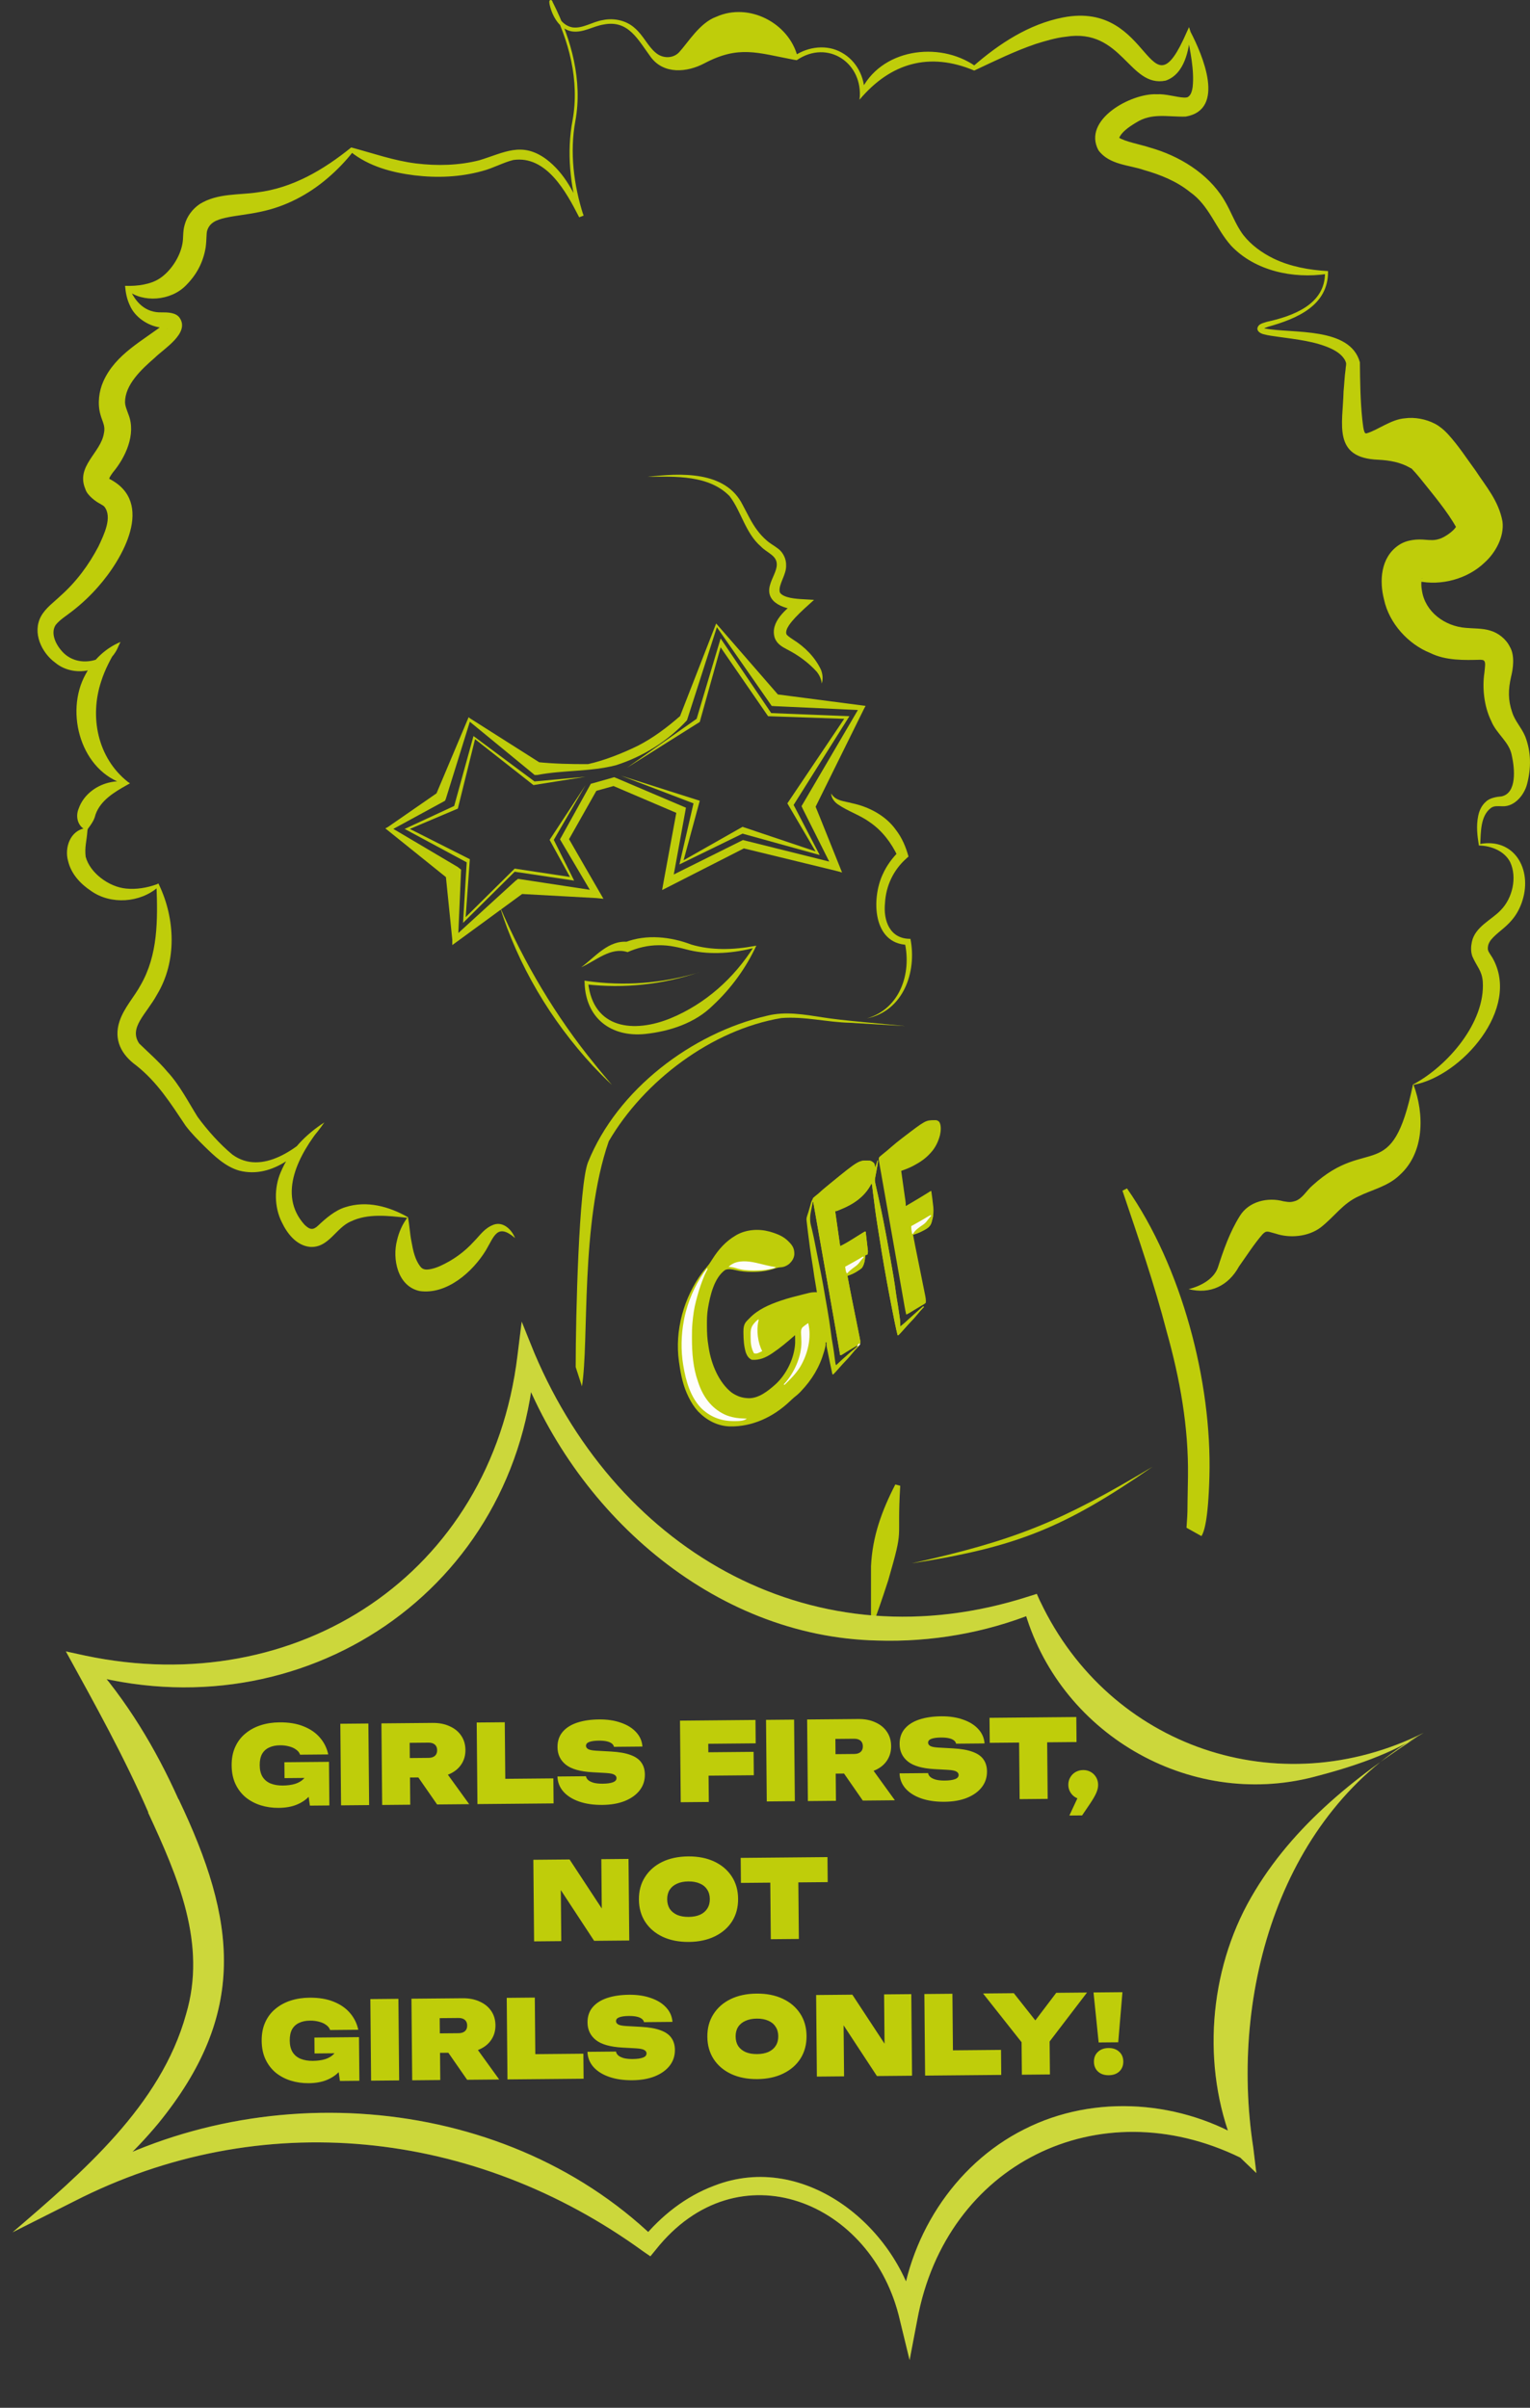 <svg width="211" height="332" viewBox="0 0 211 332" fill="none" xmlns="http://www.w3.org/2000/svg">
<rect x="0" y="0" width="211" height="332" fill="#333333" stroke="none"/>
<path d="M124.846 141.478L117.21 141.027C114.05 140.957 110.905 140.118 107.752 140.379C98.174 141.971 88.8 149.036 83.951 157.37C79.996 168.775 81.26 185.038 80.254 191.155L79.391 188.492C79.391 181.368 79.836 163.377 81.094 160.251C85.119 150.248 95.394 142.457 105.767 140.062C108.301 139.414 110.919 139.893 113.452 140.28C116.07 140.717 122.158 141.203 124.853 141.478H124.846Z" fill="#BFCD0A"/>
<path d="M155.423 163.865C162.939 174.614 167.155 190.499 166.789 203.601C166.619 209.721 166.044 211.233 165.691 211.808L163.629 210.657C163.833 207.491 163.699 210.258 163.833 203.531C163.917 196.768 162.735 190.175 160.905 183.645C159.195 177.044 156.986 170.676 154.797 164.181L155.423 163.865Z" fill="#BFCD0A"/>
<path d="M124.149 204.876C123.656 213.019 124.732 210.15 122.494 217.905C120.596 223.754 120.121 224.546 120.121 224.546L120.121 215.95C120.308 211.88 121.594 208.335 123.473 204.686L124.149 204.869V204.876Z" fill="#BFCD0A"/>
<path d="M163.902 177.756C165.598 177.347 167.427 176.347 167.962 174.755C168.715 172.409 169.595 169.887 170.96 167.704C172.199 165.64 174.838 165.048 176.991 165.64C177.906 165.809 178.153 165.745 178.666 165.59C179.666 165.217 180.165 164.16 181.038 163.428C188.709 156.461 191.946 163.576 194.859 149.544C199.652 147.001 204.853 140.971 204.487 135.357C204.367 133.814 203.677 133.321 203.044 131.856C202.819 131.2 202.847 130.538 202.981 129.883C203.417 127.784 205.697 126.847 206.957 125.509C208.59 123.86 209.244 120.986 208.273 118.894C207.499 117.352 205.655 116.612 203.952 116.584C203.734 115.252 203.565 113.9 203.86 112.484C204.001 111.808 204.304 111.068 204.93 110.533C205.451 110.011 206.436 109.863 207.069 109.814C209.23 109.356 208.885 105.94 208.498 104.207C208.167 102.284 206.38 101.227 205.648 99.403C204.663 97.409 204.395 94.831 204.712 92.753C204.775 92.02 204.909 91.379 204.684 91.126C204.656 91.098 204.585 91.055 204.543 91.02C204.494 91.02 204.48 91.006 204.374 90.992C204.325 90.992 204.269 90.971 204.17 90.971C201.967 91.027 199.399 91.112 197.231 90.034C194.212 88.829 191.573 85.955 190.869 82.666C190.229 80.179 190.348 76.896 192.889 75.171C194.036 74.389 195.521 74.318 196.612 74.431C197.372 74.487 197.864 74.516 198.484 74.311C199.3 74.093 200.898 72.938 200.898 72.332C200.883 72.346 200.869 72.642 200.883 72.726C200.898 72.853 200.905 72.86 200.898 72.846C199.624 70.507 197.484 68.007 195.781 65.865C195.394 65.4 195.007 64.949 194.712 64.654C194.275 64.28 194.881 64.773 194.416 64.478C193.135 63.752 191.707 63.477 190.074 63.393C183.74 63.153 185.183 58.49 185.289 53.968C185.387 52.995 185.422 51.946 185.563 50.967C185.577 50.537 185.711 50.255 185.605 49.945L185.471 49.635C185.063 48.938 184.416 48.487 183.649 48.107C181.39 47.043 178.744 46.796 176.245 46.437C175.591 46.339 174.95 46.275 174.254 46.085C173.93 46.008 173.395 45.754 173.402 45.31C173.501 44.606 174.268 44.549 174.69 44.38C178.293 43.591 182.762 41.985 182.727 37.611V37.569L182.938 37.78C178.371 38.449 173.1 37.392 169.778 33.877C167.624 31.454 166.773 28.334 164.106 26.474C162.276 25.002 160.094 24.107 157.744 23.438C155.745 22.74 152.98 22.747 151.488 20.726C149.215 16.506 156.02 12.822 159.524 12.998C160.798 12.921 162.227 13.414 163.318 13.456C163.712 13.456 163.81 13.428 164.028 13.203C164.239 12.991 164.415 12.519 164.479 11.984C164.725 9.645 164.127 6.996 163.684 4.616C163.684 4.601 163.684 4.58 163.669 4.566L164.176 4.538C163.979 6.842 163.388 10.209 160.756 11.117C155.703 12.146 154.781 3.812 146.97 5.066C145.632 5.207 144.112 5.658 142.817 6.067C139.974 7.032 137.188 8.398 134.358 9.73C128.18 7.13 122.81 8.666 118.538 13.745C119.122 8.736 114.182 5.355 109.875 8.3L109.502 8.243C104.414 7.278 101.902 6.222 97.144 8.729C94.759 9.997 91.564 10.279 89.769 7.898C87.982 5.482 86.673 2.7 83.231 3.383C81.768 3.615 80.43 4.559 78.854 4.327C76.989 4.01 75.99 1.84 75.751 0.368C75.765 0.431 75.898 0.502 75.969 0.481C76.046 0.459 76.039 0.459 76.067 0.452C76.166 0.438 76.229 0.29 76.18 0.22V0.234L76.201 0.262L76.328 0.509C78.805 5.44 80.367 11.153 79.347 16.682C78.552 21.008 79.121 25.523 80.452 29.672L80.473 29.735L79.874 29.961C78.08 26.439 75.335 21.395 70.775 22.064C69.403 22.402 67.96 23.212 66.524 23.579C63.449 24.431 60.275 24.551 57.158 24.177C54.04 23.79 50.859 22.938 48.368 20.937L48.72 20.881C47.678 22.205 46.503 23.438 45.194 24.551C42.548 26.826 39.36 28.503 35.919 29.2C34.215 29.58 32.498 29.714 31.056 30.038C29.838 30.32 28.902 30.7 28.564 31.82C28.445 32.208 28.508 33.095 28.36 34.131C28.015 36.188 27.122 37.871 25.637 39.358C23.561 41.492 19.697 41.795 17.509 39.992L17.438 39.935L17.804 39.611C18.635 41.725 20.105 43.148 22.308 43.07C23.026 43.07 24.286 43.049 24.799 43.866C26.172 45.951 22.604 48.078 21.358 49.318C19.465 50.96 17.241 53.045 17.241 55.475C17.262 55.954 17.382 56.229 17.713 57.144C18.811 59.899 17.276 63.118 15.559 65.154C15.362 65.421 15.207 65.661 15.13 65.816C15.067 65.964 15.081 65.971 15.074 66.006C15.074 66.027 15.074 66.048 15.074 66.048L15.046 66.013C21.457 69.239 16.896 77.101 13.561 80.876C12.491 82.109 11.273 83.25 10.014 84.23C9.155 84.913 8.275 85.42 7.67 86.181C6.924 87.343 7.705 88.963 8.74 90.006C10.774 92.028 14.306 91.358 15.876 88.949L15.932 88.872L16.277 89.146C15.292 90.76 14.475 92.309 13.962 93.922C12.329 98.825 13.434 104.489 17.635 107.814L17.924 108.011L17.572 108.208C15.763 109.222 13.884 110.342 13.181 112.294C13.047 112.843 12.871 113.28 12.209 114.16L12.16 114.224L12.132 114.259C12.132 114.259 12.104 114.28 12.118 114.287L12.062 114.477C11.949 116.048 11.653 116.795 11.815 118.133C12.399 120.352 15.01 122.304 17.396 122.522C18.747 122.663 20.26 122.437 21.661 121.916L21.844 121.811L21.949 122.036C24.159 126.678 24.419 132.546 21.675 137.104C20.183 139.851 17.72 141.682 19.191 143.88C20.408 145.071 21.949 146.409 23.082 147.776C24.75 149.558 26.01 152.023 27.256 154.01C28.572 155.813 30.331 157.792 32.048 159.201C36.116 162.167 41.183 158.321 44.117 155.207L44.195 155.123L44.356 155.278C41.253 159.11 38.213 164.661 41.985 168.859C42.724 169.592 43.188 169.648 43.885 168.979C44.891 168.028 46.186 166.894 47.615 166.457C50.606 165.492 53.681 166.372 56.257 167.831C56.482 168.943 56.524 170.106 56.728 171.106C56.968 172.466 57.235 173.741 58.016 174.699C58.213 174.91 58.319 174.952 58.516 175.016C58.931 175.142 59.839 174.945 60.662 174.579C62.436 173.783 64.026 172.656 65.37 171.169C66.229 170.303 66.806 169.338 68.101 168.859C69.445 168.401 70.592 169.599 71.028 170.705C68.572 168.612 68.164 170.451 67.01 172.395C65.194 175.375 61.612 178.552 57.868 178.016C54.8 177.347 54.089 173.557 54.751 171.029C55.018 169.88 55.49 168.803 56.2 167.873L56.229 167.929L56.102 167.915C53.519 167.633 50.711 167.295 48.396 168.415C46.327 169.268 45.328 172.106 42.752 171.93C40.859 171.74 39.592 170.064 38.86 168.521C37.805 166.429 37.805 163.738 38.705 161.653C39.958 158.631 42.175 156.426 44.73 154.763L44.37 155.271L44.3 155.369C41.781 158.807 37.678 162.597 33.012 161.42C31.077 160.878 29.529 159.363 28.184 158.053C27.319 157.194 26.39 156.271 25.602 155.228C23.533 152.136 21.703 149.213 18.775 146.902C16.756 145.437 15.63 143.387 16.488 140.809C17.114 138.928 18.557 137.406 19.402 135.814C21.787 131.672 21.759 126.903 21.583 122.142L21.872 122.261C21.872 122.261 21.808 122.311 21.78 122.339C19.324 124.473 15.306 124.783 12.575 122.86C11.111 121.888 9.817 120.528 9.387 118.711C8.867 116.88 9.697 114.492 11.773 114.203L11.717 114.393C11.717 114.393 11.696 114.379 11.689 114.372C10.633 113.773 10.429 112.484 10.844 111.505C11.485 109.659 13.159 108.377 14.954 107.926C15.806 107.715 16.671 107.652 17.516 107.8L17.452 108.194C17.452 108.194 17.382 108.173 17.347 108.166C11.224 106.482 8.86 98.29 11.801 92.978C12.885 90.957 14.553 89.386 16.615 88.519L16.34 89.09C15.059 92.38 10.45 93.704 7.621 91.379C5.728 89.999 4.426 87.237 5.658 84.976C6.305 83.807 7.459 83.011 8.318 82.18C10.499 80.257 12.252 77.89 13.582 75.34C14.349 73.698 15.538 71.289 14.384 69.852C14.278 69.746 14.11 69.634 13.786 69.451C13.286 69.211 12.019 68.309 11.78 67.457C10.401 64.266 13.927 62.449 14.335 59.709C14.553 58.708 14.124 58.187 13.842 57.137C13.427 55.658 13.645 53.925 14.257 52.573C15.946 48.797 19.753 46.958 22.73 44.62C22.73 44.62 22.667 44.986 22.857 45.19C22.906 45.247 22.948 45.282 22.984 45.317C23.012 45.338 23.047 45.352 23.082 45.373C23.146 45.388 23.103 45.373 23.082 45.359C22.899 45.289 22.477 45.24 22.076 45.155C20.38 44.916 18.592 43.725 17.91 42.112C17.488 41.239 17.326 40.33 17.248 39.414C19 39.484 20.774 39.196 21.97 38.428C23.476 37.47 24.806 35.505 25.151 33.638C25.32 32.807 25.179 31.961 25.468 30.996C25.785 29.813 26.566 28.791 27.565 28.122C30.021 26.615 32.97 26.91 35.468 26.53C40.345 25.931 44.582 23.445 48.438 20.331C51.443 21.127 54.293 22.156 57.369 22.536C60.289 22.895 63.308 22.818 66.13 22.092C69.558 21.043 71.957 19.486 75.314 21.937C77.897 23.875 79.319 26.791 80.48 29.679L79.882 29.904L79.86 29.834C78.629 25.551 78.122 20.979 78.96 16.584C79.952 11.16 78.474 5.51 75.948 0.692L75.814 0.445C75.786 0.389 75.793 0.431 75.758 0.326C75.729 0.241 75.772 0.1 75.842 0.037C75.863 0.023 75.842 0.009 75.933 0.002C76.011 -0.013 76.145 0.072 76.166 0.142C76.194 0.227 76.18 0.185 76.187 0.206C76.49 1.692 77.32 3.488 78.953 3.777C80.381 3.967 81.704 2.995 83.133 2.77C84.639 2.453 86.356 2.798 87.538 3.869C88.735 4.897 89.333 6.362 90.403 7.25C91.36 8.095 92.802 8.102 93.647 7.215C94.892 5.869 96.497 3.136 98.784 2.312C103.274 0.304 108.728 3.15 109.967 7.722L109.551 7.701C111.452 6.419 114.041 6.088 116.075 7.25C118.088 8.349 119.291 10.638 119.214 12.914L118.63 12.73L118.651 12.681C121.346 6.757 129.453 5.581 134.52 9.124L134.211 9.138L134.253 9.103C137.758 6.046 141.882 3.326 146.583 2.411C159.025 -0.027 158.286 16.767 163.676 4.397L163.979 3.735L164.183 4.376C164.183 4.376 164.197 4.411 164.204 4.425C165.816 7.532 169.109 15.118 163.508 16.076C160.988 16.14 158.849 15.513 156.646 16.922C155.619 17.535 154.612 18.267 154.317 19.084C154.331 19.105 154.317 19.014 154.267 18.951C155.14 19.542 157.265 19.909 158.645 20.366C162.551 21.472 166.541 23.853 168.751 27.453C169.848 29.242 170.313 30.876 171.474 32.419C172.572 33.814 174.043 34.87 175.654 35.66C177.913 36.751 180.524 37.237 183.149 37.378C183.219 42.161 178.786 43.958 174.901 45.049C174.613 45.148 174.275 45.282 174.148 45.388C174.12 45.409 174.162 45.402 174.169 45.303C174.169 45.268 174.169 45.226 174.141 45.204C174.183 45.19 174.317 45.282 174.465 45.303C178.336 46.014 186.196 45.042 187.54 49.959C187.569 52.615 187.597 55.214 187.871 57.828C187.956 58.462 188.019 59.462 188.286 59.751C188.251 59.709 188.272 59.723 188.301 59.73C188.322 59.73 188.343 59.744 188.357 59.751C188.385 59.779 188.441 59.751 188.469 59.751C189.982 59.321 191.854 57.814 193.748 57.68C195.078 57.49 196.647 57.778 197.9 58.434L198.054 58.518L198.35 58.701C199.026 59.159 199.363 59.532 199.687 59.864C201.207 61.54 202.214 63.146 203.494 64.886C204.916 67.07 206.675 69.042 207.203 71.895C207.485 74.022 206.197 76.255 204.768 77.544C202.382 79.848 198.716 80.813 195.556 80.123C195.556 80.123 195.809 80.059 195.971 79.933C196.119 79.834 196.147 79.756 196.161 79.714C196.168 79.637 196.049 79.869 196.028 80.214C195.992 80.567 196.021 81.017 196.105 81.475C196.555 84.363 199.23 86.35 202.143 86.575C203.058 86.667 204.501 86.611 205.556 86.963C206.64 87.28 207.71 88.125 208.224 89.189C208.955 90.414 208.646 92.302 208.392 93.309C207.984 95.085 207.963 96.543 208.533 98.184C208.92 99.438 209.751 100.192 210.335 101.53C211.165 103.679 211.172 105.876 210.602 108.088C210.229 109.575 208.906 111.244 207.203 111.174C206.429 111.16 206.07 111.103 205.634 111.392C204.156 112.477 204.226 114.717 204.135 116.457L204.043 116.379C204.043 116.379 204.057 116.379 204.064 116.379C208.815 115.492 211.313 119.831 209.969 124.135C209.673 125.114 209.174 126.079 208.498 126.861C207.576 127.981 206.415 128.615 205.592 129.623C205.409 129.883 205.289 130.116 205.226 130.376C205.12 131.06 205.176 131.06 205.81 132.046C209.821 139.027 201.538 148.388 194.944 149.586C196.422 153.58 196.492 158.905 193.016 162.033C191.404 163.597 189.117 164.076 187.379 164.949C185.19 165.929 184.085 167.711 182.136 169.246C180.426 170.535 177.885 170.754 175.964 170.113C174.894 169.817 174.943 169.803 174.634 169.838C174.578 169.831 174.366 169.93 174.127 170.176C172.98 171.479 171.91 173.163 170.869 174.628C169.412 177.284 166.914 178.503 163.93 177.756H163.902Z" fill="#BFCD0A"/>
<path d="M68.898 124.924C72.262 132.757 76.64 140.161 82.037 146.761C82.79 147.719 83.593 148.642 84.381 149.579C83.473 148.754 82.621 147.874 81.777 146.986C75.957 140.689 71.446 133.123 68.898 124.924Z" fill="#BFCD0A"/>
<path d="M96.342 134.082C91.395 135.758 86.054 136.322 80.832 135.73L81.106 135.469C81.796 141.922 87.447 142.478 92.514 140.393C97.264 138.421 101.24 134.878 103.978 130.503C103.978 130.496 104.112 130.679 104.112 130.679C101.219 131.412 98.137 131.715 95.132 131.031C93.689 130.658 92.324 130.306 90.853 130.334C89.361 130.334 87.897 130.686 86.546 131.285C84.231 130.524 82.183 132.476 80.156 133.37C82.106 131.933 83.9 129.601 86.596 129.869L86.237 129.911C89.157 128.784 92.521 129.165 95.336 130.242C98.123 131.067 101.149 130.982 104.055 130.44L104.302 130.397C102.88 133.476 100.804 136.322 98.292 138.653C95.836 141.084 92.359 142.204 88.988 142.57C84.252 143.056 80.775 140.379 80.621 135.519L80.607 135.216L80.895 135.258C86.032 135.998 91.346 135.61 96.349 134.089L96.342 134.082Z" fill="#BFCD0A"/>
<path d="M114.64 109.427C115.245 110.462 116.449 110.455 117.49 110.751C119.77 111.223 122.135 112.442 123.535 114.407C124.394 115.513 124.929 116.788 125.288 118.105L124.971 118.394C123.219 119.958 122.184 122.127 122.05 124.494C121.79 126.967 122.733 129.482 125.555 129.453C126.47 134.046 124.563 139.407 119.559 140.421C124.126 139.09 125.738 134.222 124.767 129.94L125.161 130.285C120.354 130.144 120.164 123.945 121.72 120.592C122.261 119.373 123.057 118.288 124 117.366L123.824 118.126C122.93 116.217 121.67 114.541 119.932 113.357C118.637 112.406 116.962 111.878 115.576 110.927C115.076 110.596 114.626 110.011 114.633 109.42L114.64 109.427Z" fill="#BFCD0A"/>
<path d="M89.305 65.752C93.766 65.231 100.058 64.851 102.423 69.627L103.373 71.43C103.999 72.606 104.745 73.677 105.709 74.501C106.188 74.945 106.687 75.177 107.349 75.685C108.003 76.192 108.447 77.094 108.411 77.96C108.468 79.256 107.314 80.602 107.532 81.623C107.616 81.912 108.059 82.186 108.63 82.341C109.615 82.637 111.212 82.63 112.261 82.715C111.494 83.398 110.354 84.42 109.671 85.159C109.15 85.73 108.271 86.709 108.44 87.392C108.454 87.554 108.869 87.864 109.383 88.195C110.98 89.196 112.395 90.604 113.218 92.351C113.464 92.971 113.521 93.655 113.324 94.246C113.267 93.633 113 93.091 112.669 92.661C111.536 91.4 110.107 90.344 108.573 89.562C107.912 89.21 107.201 88.843 106.863 88.012C106.096 85.758 108.496 83.927 109.946 82.778L110.375 84.117C108.454 84.06 105.456 83.222 106.188 80.679C106.434 79.742 107.088 78.777 107.124 77.925C107.194 76.586 105.793 76.262 104.942 75.361C102.795 73.515 102.225 70.493 100.614 68.408C97.764 65.492 93.147 65.689 89.305 65.752Z" fill="#BFCD0A"/>
<path d="M94.725 99.332C92.079 102.206 88.652 104.334 84.936 105.517C81.375 106.433 77.687 106.165 74.077 106.862H73.725L73.535 106.693L64.591 99.353L64.872 99.269L61.487 110.145L61.374 110.413L61.184 110.518L53.816 114.527L53.83 114.048L63.12 119.542L63.591 119.915L63.57 120.38L63.169 129.552L62.536 129.263L71.079 121.465L71.445 121.183L71.818 121.24L82.36 122.846L81.874 123.593L77.385 115.999L77.23 115.731L77.385 115.456L81.368 108.278L81.48 108.074L81.713 108.011L84.507 107.222L84.704 107.165L84.894 107.243L94.169 111.188L94.598 111.371L94.514 111.836L92.705 121.754L91.847 121.113L102.276 115.921L102.459 115.83L102.656 115.879L115.415 119.063L114.838 119.76L110.728 111.568L110.538 111.152L110.756 110.786L118.582 97.437L118.842 97.923L106.801 97.367L106.421 97.339L106.217 97.043L98.722 86.279L98.94 86.244L94.739 99.318L94.725 99.332ZM93.789 98.733L98.687 86.166L98.764 85.969L98.905 86.131L107.512 96.028L106.928 95.711L118.885 97.268L119.37 97.332L119.145 97.754L112.29 111.624L112.319 110.842C112.523 111.3 116.041 120.106 116.126 120.303L115.162 120.042L102.389 116.936L102.762 116.893L92.382 122.184L91.312 122.726L91.523 121.536L93.353 111.617L93.698 112.265L84.429 108.307L84.809 108.328L82.015 109.11L82.36 108.835L78.321 115.985V115.442C78.553 115.872 83.12 123.755 83.219 123.931L82.248 123.832L71.6 123.247L72.346 123.022L63.014 129.848L62.374 130.313V129.559L61.445 120.43L61.902 121.268L53.492 114.505L53.141 114.224L53.507 114.026L60.403 109.25C60.403 109.25 60.094 109.624 60.101 109.624L64.527 99.128L64.626 98.895L64.809 99.043L74.577 105.242L74.035 105.073C76.392 105.32 78.736 105.369 81.086 105.362C83.233 104.897 85.794 103.89 87.92 102.854C90.066 101.762 92.001 100.304 93.81 98.719L93.789 98.733Z" fill="#BFCD0A"/>
<path d="M125.707 215.567C140.07 212.383 146.323 209.796 158.956 202.237C146.816 210.62 140.275 213.312 125.707 215.567Z" fill="#BFCD0A"/>
<path d="M62.636 111.133L65.297 101.49L73.711 107.75L80.758 107.103L73.567 108.254L65.513 101.922L63.14 111.493L56.524 114.299L64.794 118.473L64.218 126.461L70.978 119.768L78.601 120.92L75.796 115.81L80.758 108.254L76.371 115.81L79.176 121.423L70.978 120.2L63.859 127.252L64.362 118.905L55.805 114.299L62.636 111.133Z" fill="#BFCD0A"/>
<path d="M95.64 110.773L85.644 106.959L96.503 110.413L94.274 118.617L102.4 114.011L112.467 117.393L108.584 110.773L116.423 99.115L105.924 98.755L99.38 89.256L96.503 99.547L86.436 105.879L96.072 99.115L99.38 88.033L106.355 98.323L117.142 98.755L109.447 110.989L113.043 117.897L102.4 114.947L93.699 119.192L95.64 110.773Z" fill="#BFCD0A"/>
<path d="M24.63 248.082C32.62 264.827 34.228 277.58 21.821 292.801C18.454 296.851 14.604 300.394 10.418 303.438L9.076 301.439C33.867 286.031 68.935 288.086 90.255 308.571L88.539 308.755C91.184 305.527 94.531 302.862 98.497 301.377C111.056 296.491 124.053 307.26 126.513 319.446L124.127 319.592C125.024 308.776 131.456 298.519 141.236 293.608C150.997 288.637 163.111 289.622 172.277 295.416C172.387 295.414 170.478 296.783 170.506 296.804C165.792 286.093 166.463 272.936 171.997 262.597C177.54 252.331 186.753 245.012 196.346 238.928C192.063 241.787 186.444 243.657 181.179 245.013C163.868 249.486 145.875 238.904 141.18 221.686L142.713 222.389C135.887 225.143 128.432 226.448 120.989 226.208C98.183 225.711 78.871 208.287 71.418 187.45L73.758 187.137C71.785 219.221 41.615 239.331 11.086 230.633C10.979 230.659 12.387 228.75 12.363 228.753C17.471 234.452 21.478 241.095 24.606 248.086L24.63 248.082ZM20.462 249.915C17.153 242.281 13.103 235.014 9.084 227.706L11.722 228.28C40.955 234.467 67.712 217.079 71.363 186.926L71.946 182.235C71.946 182.235 73.703 186.613 73.717 186.623C85.459 214.277 112.542 229.59 141.915 220.11L142.982 219.775L143.448 220.814L143.462 220.824C153.039 241.006 176.406 248.873 196.346 238.928C176.62 249.87 169.524 274.69 172.837 296.134L173.261 299.634L171.039 297.501C151.505 287.98 130.465 298.388 126.511 319.816L125.441 325.422C125.441 325.422 124.114 319.976 124.111 319.952C120.394 303.534 101.732 295.913 90.407 310.242L89.692 311.112L88.678 310.416C65.468 293.567 35.939 290.368 10.208 303.539L1.738 307.801C11.339 299.556 22.171 290.337 25.654 277.757C28.563 268.015 24.534 258.795 20.41 249.896L20.462 249.915Z" fill="#BFCD0A"/>
<path d="M24.63 248.082C32.62 264.827 34.228 277.58 21.821 292.801C18.454 296.851 14.604 300.394 10.418 303.438L9.076 301.439C33.867 286.031 68.935 288.086 90.255 308.571L88.539 308.755C91.184 305.527 94.531 302.862 98.497 301.377C111.056 296.491 124.053 307.26 126.513 319.446L124.127 319.592C125.024 308.776 131.456 298.519 141.236 293.608C150.997 288.637 163.111 289.622 172.277 295.416C172.387 295.414 170.478 296.783 170.506 296.804C165.792 286.093 166.463 272.936 171.997 262.597C177.54 252.331 186.753 245.012 196.346 238.928C192.063 241.787 186.444 243.657 181.179 245.013C163.868 249.486 145.875 238.904 141.18 221.686L142.713 222.389C135.887 225.143 128.432 226.448 120.989 226.208C98.183 225.711 78.871 208.287 71.418 187.45L73.758 187.137C71.785 219.221 41.615 239.331 11.086 230.633C10.979 230.659 12.387 228.75 12.363 228.753C17.471 234.452 21.478 241.095 24.606 248.086L24.63 248.082ZM20.462 249.915C17.153 242.281 13.103 235.014 9.084 227.706L11.722 228.28C40.955 234.467 67.712 217.079 71.363 186.926L71.946 182.235C71.946 182.235 73.703 186.613 73.717 186.623C85.459 214.277 112.542 229.59 141.915 220.11L142.982 219.775L143.448 220.814L143.462 220.824C153.039 241.006 176.406 248.873 196.346 238.928C176.62 249.87 169.524 274.69 172.837 296.134L173.261 299.634L171.039 297.501C151.505 287.98 130.465 298.388 126.511 319.816L125.441 325.422C125.441 325.422 124.114 319.976 124.111 319.952C120.394 303.534 101.732 295.913 90.407 310.242L89.692 311.112L88.678 310.416C65.468 293.567 35.939 290.368 10.208 303.539L1.738 307.801C11.339 299.556 22.171 290.337 25.654 277.757C28.563 268.015 24.534 258.795 20.41 249.896L20.462 249.915Z" fill="white" fill-opacity="0.2"/>
<path d="M44.058 244.099C44.024 244.759 43.89 245.4 43.656 246.022C43.431 246.635 43.092 247.188 42.636 247.682C42.19 248.166 41.619 248.551 40.921 248.838C40.224 249.124 39.395 249.272 38.435 249.28C37.565 249.288 36.739 249.171 35.957 248.928C35.185 248.685 34.496 248.321 33.892 247.837C33.297 247.342 32.827 246.732 32.48 246.005C32.133 245.268 31.956 244.414 31.947 243.444C31.938 242.474 32.1 241.623 32.434 240.89C32.767 240.147 33.236 239.527 33.842 239.032C34.447 238.526 35.149 238.145 35.946 237.888C36.744 237.63 37.608 237.497 38.538 237.489C39.838 237.477 40.949 237.662 41.873 238.043C42.806 238.415 43.556 238.933 44.122 239.598C44.698 240.263 45.08 241.034 45.268 241.913L41.383 241.948C41.291 241.669 41.109 241.436 40.837 241.248C40.575 241.05 40.254 240.903 39.873 240.807C39.492 240.7 39.067 240.649 38.597 240.653C38.017 240.659 37.518 240.763 37.099 240.967C36.681 241.161 36.359 241.459 36.133 241.861C35.916 242.263 35.811 242.779 35.817 243.409C35.822 244.049 35.952 244.578 36.206 244.996C36.47 245.413 36.838 245.72 37.31 245.915C37.791 246.111 38.357 246.206 39.007 246.2C39.637 246.194 40.197 246.119 40.685 245.975C41.174 245.82 41.567 245.592 41.864 245.289C42.171 244.976 42.358 244.584 42.423 244.114L44.058 244.099ZM39.238 245.178L39.218 242.988L45.368 242.932L45.423 248.946L42.738 248.971L42.128 244.671L42.808 245.145L39.238 245.178ZM46.934 237.682L50.803 237.647L50.906 248.896L47.036 248.932L46.934 237.682ZM55.316 242.421L59.096 242.386C59.476 242.383 59.77 242.29 59.978 242.108C60.187 241.926 60.289 241.665 60.286 241.325C60.283 240.985 60.176 240.726 59.964 240.548C59.753 240.37 59.457 240.283 59.077 240.286L54.757 240.326L56.481 238.57L56.575 248.844L52.705 248.88L52.602 237.63L59.652 237.566C60.552 237.558 61.338 237.71 62.011 238.024C62.694 238.328 63.223 238.758 63.598 239.315C63.983 239.871 64.179 240.53 64.186 241.289C64.193 242.029 64.009 242.686 63.634 243.26C63.269 243.823 62.748 244.263 62.071 244.579C61.404 244.895 60.62 245.057 59.721 245.065L55.341 245.106L55.316 242.421ZM56.647 243.579L60.922 243.539L64.705 248.77L60.28 248.811L56.647 243.579ZM69.611 237.475L69.698 247.014L67.943 245.29L76.312 245.214L76.344 248.664L65.844 248.76L65.741 237.51L69.611 237.475ZM76.875 244.954L80.805 244.918C80.847 245.137 80.964 245.326 81.155 245.484C81.347 245.633 81.608 245.75 81.939 245.837C82.269 245.914 82.665 245.951 83.125 245.946C83.725 245.941 84.189 245.877 84.518 245.754C84.857 245.631 85.025 245.434 85.023 245.164C85.021 244.984 84.924 244.835 84.734 244.717C84.542 244.588 84.151 244.507 83.561 244.472L81.7 244.369C80.009 244.275 78.786 243.926 78.03 243.323C77.275 242.72 76.893 241.918 76.883 240.918C76.876 240.078 77.109 239.376 77.584 238.812C78.059 238.247 78.725 237.821 79.583 237.534C80.45 237.246 81.464 237.096 82.624 237.086C83.754 237.075 84.755 237.226 85.628 237.538C86.511 237.84 87.21 238.274 87.725 238.839C88.25 239.404 88.541 240.067 88.598 240.826L84.668 240.862C84.637 240.682 84.535 240.528 84.364 240.4C84.203 240.271 83.972 240.173 83.671 240.106C83.371 240.039 83.005 240.007 82.575 240.011C82.025 240.016 81.591 240.075 81.272 240.188C80.963 240.301 80.81 240.482 80.812 240.732C80.814 240.902 80.905 241.047 81.086 241.165C81.277 241.283 81.638 241.36 82.168 241.395L84.269 241.511C85.37 241.571 86.261 241.728 86.944 241.981C87.626 242.225 88.124 242.571 88.438 243.018C88.762 243.465 88.927 244.018 88.933 244.678C88.941 245.508 88.703 246.235 88.218 246.86C87.734 247.484 87.048 247.976 86.162 248.334C85.285 248.682 84.256 248.861 83.076 248.872C81.856 248.883 80.785 248.728 79.862 248.406C78.939 248.085 78.215 247.626 77.689 247.031C77.174 246.436 76.903 245.743 76.875 244.954ZM95.707 241.631L103.927 241.556L103.957 244.781L95.737 244.856L95.707 241.631ZM104.187 237.158L104.216 240.383L95.907 240.459L97.661 238.718L97.75 248.468L93.88 248.503L93.777 237.254L104.187 237.158ZM105.642 237.145L109.512 237.11L109.615 248.359L105.745 248.395L105.642 237.145ZM114.025 241.884L117.805 241.849C118.184 241.846 118.479 241.753 118.687 241.571C118.895 241.389 118.998 241.128 118.995 240.788C118.992 240.448 118.884 240.189 118.673 240.011C118.461 239.833 118.165 239.746 117.785 239.749L113.466 239.789L115.19 238.033L115.283 248.307L111.414 248.343L111.311 237.093L118.361 237.029C119.26 237.021 120.047 237.173 120.72 237.487C121.403 237.791 121.932 238.221 122.307 238.778C122.692 239.334 122.888 239.993 122.895 240.753C122.901 241.492 122.717 242.149 122.343 242.723C121.978 243.286 121.457 243.726 120.78 244.042C120.113 244.358 119.329 244.52 118.429 244.529L114.049 244.569L114.025 241.884ZM115.355 243.042L119.63 243.002L123.413 248.233L118.988 248.274L115.355 243.042ZM124.056 244.522L127.986 244.486C128.028 244.706 128.145 244.895 128.336 245.053C128.527 245.201 128.788 245.319 129.119 245.406C129.45 245.483 129.845 245.519 130.305 245.515C130.905 245.509 131.37 245.445 131.699 245.322C132.037 245.199 132.206 245.003 132.203 244.733C132.202 244.553 132.105 244.403 131.914 244.285C131.723 244.157 131.332 244.075 130.742 244.041L128.881 243.938C127.19 243.843 125.967 243.495 125.211 242.891C124.456 242.288 124.073 241.487 124.064 240.487C124.056 239.647 124.29 238.945 124.765 238.38C125.24 237.816 125.906 237.39 126.763 237.102C127.631 236.814 128.644 236.665 129.804 236.654C130.934 236.644 131.936 236.795 132.809 237.107C133.691 237.409 134.39 237.842 134.906 238.408C135.431 238.973 135.722 239.635 135.779 240.395L131.849 240.431C131.817 240.251 131.716 240.097 131.545 239.968C131.383 239.84 131.153 239.742 130.852 239.675C130.551 239.607 130.186 239.576 129.756 239.58C129.206 239.585 128.772 239.644 128.453 239.757C128.144 239.869 127.99 240.051 127.993 240.301C127.994 240.471 128.085 240.615 128.267 240.733C128.458 240.852 128.818 240.928 129.349 240.963L131.45 241.079C132.55 241.139 133.442 241.296 134.124 241.55C134.806 241.794 135.305 242.139 135.619 242.586C135.943 243.033 136.108 243.587 136.114 244.247C136.122 245.077 135.883 245.804 135.399 246.428C134.915 247.053 134.229 247.544 133.342 247.902C132.465 248.25 131.437 248.43 130.257 248.44C129.037 248.452 127.966 248.296 127.043 247.975C126.12 247.653 125.395 247.195 124.87 246.6C124.354 246.004 124.083 245.312 124.056 244.522ZM140.527 238.491L144.397 238.456L144.484 248.04L140.615 248.076L140.527 238.491ZM136.462 236.863L148.432 236.754L148.463 240.204L136.494 240.313L136.462 236.863ZM147.474 250.338L149.166 246.707L149.404 248.115C149.024 248.119 148.673 248.032 148.351 247.855C148.04 247.678 147.792 247.435 147.61 247.127C147.427 246.818 147.334 246.479 147.33 246.109C147.327 245.729 147.414 245.388 147.591 245.087C147.768 244.775 148.011 244.528 148.319 244.345C148.638 244.162 148.987 244.069 149.367 244.066C149.757 244.062 150.108 244.149 150.419 244.326C150.731 244.503 150.978 244.746 151.161 245.054C151.344 245.362 151.437 245.712 151.44 246.102C151.444 246.452 151.357 246.827 151.181 247.229C151.004 247.631 150.709 248.138 150.295 248.752L149.229 250.322L147.474 250.338ZM84.055 264.774L83.008 265.038L82.928 256.354L86.678 256.319L86.781 267.569L81.936 267.613L76.277 258.995L77.325 258.73L77.406 267.655L73.656 267.689L73.554 256.439L78.549 256.394L84.055 264.774ZM95.005 267.764C93.635 267.776 92.433 267.542 91.398 267.062C90.374 266.581 89.573 265.903 88.995 265.029C88.416 264.144 88.122 263.111 88.111 261.932C88.1 260.752 88.376 259.719 88.938 258.834C89.5 257.939 90.289 257.241 91.304 256.742C92.329 256.243 93.527 255.987 94.897 255.974C96.267 255.962 97.464 256.196 98.489 256.676C99.523 257.157 100.329 257.84 100.908 258.724C101.486 259.599 101.78 260.626 101.791 261.806C101.802 262.986 101.526 264.024 100.964 264.919C100.402 265.804 99.609 266.497 98.583 266.996C97.567 267.495 96.375 267.751 95.005 267.764ZM94.973 264.314C95.583 264.308 96.107 264.208 96.546 264.014C96.984 263.81 97.316 263.527 97.543 263.165C97.78 262.793 97.896 262.352 97.891 261.842C97.886 261.332 97.762 260.898 97.519 260.54C97.286 260.173 96.948 259.896 96.506 259.71C96.065 259.514 95.539 259.418 94.929 259.424C94.319 259.43 93.795 259.534 93.356 259.738C92.918 259.932 92.581 260.216 92.344 260.588C92.118 260.95 92.007 261.386 92.011 261.896C92.016 262.406 92.135 262.845 92.368 263.213C92.612 263.57 92.954 263.847 93.396 264.043C93.838 264.229 94.363 264.319 94.973 264.314ZM106.212 257.806L110.082 257.77L110.17 267.355L106.3 267.39L106.212 257.806ZM102.147 256.178L114.117 256.068L114.148 259.518L102.179 259.628L102.147 256.178ZM48.199 282.062C48.165 282.723 48.031 283.364 47.797 283.986C47.572 284.598 47.232 285.151 46.777 285.646C46.331 286.13 45.76 286.515 45.062 286.801C44.365 287.088 43.536 287.235 42.576 287.244C41.706 287.252 40.88 287.135 40.098 286.892C39.326 286.649 38.637 286.285 38.033 285.801C37.438 285.306 36.968 284.695 36.621 283.968C36.274 283.232 36.096 282.378 36.088 281.408C36.079 280.438 36.241 279.587 36.574 278.854C36.908 278.111 37.377 277.491 37.982 276.996C38.588 276.49 39.289 276.109 40.087 275.851C40.885 275.594 41.749 275.461 42.678 275.453C43.978 275.441 45.09 275.626 46.014 276.007C46.947 276.379 47.697 276.897 48.263 277.562C48.839 278.226 49.221 278.998 49.409 279.876L45.524 279.912C45.432 279.633 45.25 279.399 44.978 279.212C44.716 279.014 44.395 278.867 44.014 278.771C43.633 278.664 43.207 278.613 42.737 278.617C42.157 278.623 41.658 278.727 41.24 278.931C40.822 279.125 40.5 279.423 40.273 279.825C40.057 280.227 39.952 280.743 39.958 281.373C39.963 282.013 40.093 282.542 40.347 282.959C40.611 283.377 40.979 283.684 41.45 283.879C41.932 284.075 42.498 284.17 43.148 284.164C43.778 284.158 44.337 284.083 44.826 283.938C45.315 283.784 45.708 283.555 46.005 283.253C46.312 282.94 46.498 282.548 46.564 282.077L48.199 282.062ZM43.379 283.142L43.359 280.952L49.508 280.895L49.563 286.91L46.879 286.935L46.269 282.635L46.949 283.109L43.379 283.142ZM51.075 275.646L54.944 275.61L55.047 286.86L51.177 286.895L51.075 275.646ZM59.457 280.384L63.237 280.35C63.617 280.346 63.911 280.254 64.119 280.072C64.328 279.89 64.43 279.629 64.427 279.289C64.424 278.949 64.317 278.69 64.105 278.512C63.894 278.334 63.598 278.246 63.218 278.25L58.898 278.289L60.622 276.534L60.716 286.808L56.846 286.844L56.743 275.594L63.793 275.53C64.693 275.521 65.479 275.674 66.152 275.988C66.835 276.292 67.364 276.722 67.739 277.278C68.124 277.835 68.32 278.493 68.327 279.253C68.334 279.993 68.15 280.65 67.775 281.223C67.41 281.787 66.889 282.226 66.212 282.543C65.545 282.859 64.761 283.021 63.861 283.029L59.481 283.069L59.457 280.384ZM60.788 281.542L65.062 281.503L68.845 286.734L64.421 286.774L60.788 281.542ZM73.752 275.438L73.839 284.978L72.083 283.254L80.453 283.177L80.485 286.627L69.985 286.723L69.882 275.474L73.752 275.438ZM81.016 282.917L84.946 282.881C84.988 283.101 85.105 283.29 85.296 283.448C85.487 283.596 85.749 283.714 86.079 283.801C86.41 283.878 86.805 283.914 87.266 283.91C87.865 283.905 88.33 283.84 88.659 283.717C88.998 283.594 89.166 283.398 89.163 283.128C89.162 282.948 89.065 282.799 88.874 282.68C88.683 282.552 88.292 282.471 87.702 282.436L85.841 282.333C84.15 282.239 82.927 281.89 82.171 281.287C81.416 280.684 81.033 279.882 81.024 278.882C81.017 278.042 81.25 277.34 81.725 276.776C82.2 276.211 82.866 275.785 83.724 275.497C84.591 275.209 85.605 275.06 86.764 275.049C87.894 275.039 88.896 275.19 89.769 275.502C90.652 275.804 91.351 276.237 91.866 276.803C92.391 277.368 92.682 278.03 92.739 278.79L88.809 278.826C88.778 278.646 88.676 278.492 88.505 278.364C88.344 278.235 88.113 278.137 87.812 278.07C87.511 278.003 87.146 277.971 86.716 277.975C86.166 277.98 85.732 278.039 85.413 278.152C85.104 278.265 84.951 278.446 84.953 278.696C84.954 278.866 85.046 279.01 85.227 279.129C85.418 279.247 85.778 279.324 86.309 279.359L88.41 279.475C89.511 279.534 90.402 279.691 91.084 279.945C91.767 280.189 92.265 280.534 92.579 280.981C92.903 281.429 93.068 281.982 93.074 282.642C93.082 283.472 92.843 284.199 92.359 284.824C91.875 285.448 91.189 285.939 90.302 286.298C89.425 286.646 88.397 286.825 87.217 286.836C85.997 286.847 84.926 286.692 84.003 286.37C83.08 286.049 82.356 285.59 81.83 284.995C81.315 284.4 81.043 283.707 81.016 282.917ZM104.443 286.678C103.073 286.691 101.871 286.457 100.837 285.976C99.812 285.495 99.011 284.818 98.433 283.943C97.855 283.058 97.56 282.026 97.55 280.846C97.539 279.666 97.814 278.633 98.376 277.748C98.938 276.853 99.727 276.156 100.742 275.657C101.768 275.157 102.966 274.901 104.335 274.889C105.705 274.876 106.903 275.11 107.927 275.591C108.961 276.071 109.768 276.754 110.346 277.639C110.924 278.514 111.218 279.541 111.229 280.721C111.24 281.901 110.964 282.938 110.402 283.834C109.84 284.719 109.047 285.411 108.021 285.91C107.006 286.41 105.813 286.666 104.443 286.678ZM104.412 283.228C105.022 283.223 105.546 283.123 105.984 282.929C106.422 282.725 106.755 282.442 106.981 282.08C107.218 281.708 107.334 281.267 107.329 280.757C107.325 280.247 107.201 279.813 106.957 279.455C106.724 279.087 106.386 278.81 105.945 278.624C105.503 278.428 104.977 278.333 104.367 278.339C103.757 278.344 103.233 278.449 102.795 278.653C102.357 278.847 102.019 279.13 101.782 279.502C101.556 279.864 101.445 280.3 101.449 280.81C101.454 281.32 101.573 281.759 101.806 282.127C102.05 282.485 102.392 282.762 102.834 282.958C103.276 283.144 103.802 283.234 104.412 283.228ZM123.053 283.418L122.005 283.682L121.926 274.998L125.676 274.964L125.779 286.213L120.934 286.257L115.275 277.639L116.322 277.374L116.404 286.299L112.654 286.333L112.551 275.084L117.546 275.038L123.053 283.418ZM131.347 274.912L131.434 284.451L129.679 282.727L138.048 282.651L138.08 286.101L127.58 286.197L127.478 274.947L131.347 274.912ZM140.924 286.075L140.873 280.525L144.743 280.489L144.794 286.039L140.924 286.075ZM135.571 274.873L139.816 274.834L143.595 279.615L141.99 279.629L145.666 274.781L149.911 274.742L144.07 282.386L141.566 282.453L135.571 274.873ZM150.806 274.734L154.795 274.697L154.213 281.603L151.514 281.627L150.806 274.734ZM152.905 286.145C152.295 286.151 151.803 285.985 151.43 285.648C151.057 285.302 150.868 284.849 150.863 284.289C150.858 283.729 151.039 283.277 151.405 282.934C151.772 282.58 152.261 282.401 152.871 282.395C153.481 282.39 153.972 282.56 154.345 282.907C154.718 283.243 154.908 283.692 154.913 284.251C154.918 284.811 154.737 285.268 154.37 285.622C154.003 285.965 153.515 286.139 152.905 286.145Z" fill="#BFCD0A"/>
<path d="M121.018 160.004C121.039 160.004 121.059 160.004 121.081 160.004C121.042 160.508 120.956 160.999 120.861 161.494C120.833 161.643 120.804 161.791 120.776 161.939C120.764 162.004 120.751 162.069 120.739 162.136C120.727 162.201 120.716 162.265 120.704 162.332C120.69 162.403 120.676 162.473 120.662 162.546C120.638 162.798 120.672 163.01 120.729 163.254C120.744 163.322 120.744 163.322 120.76 163.392C120.793 163.54 120.827 163.689 120.861 163.838C120.884 163.943 120.908 164.048 120.931 164.153C120.978 164.367 121.026 164.58 121.075 164.794C121.643 167.311 122.132 169.84 122.582 172.381C122.65 172.765 122.719 173.149 122.788 173.533C123.088 175.201 123.379 176.87 123.595 178.551C123.628 178.803 123.666 179.053 123.713 179.302C123.808 179.814 123.88 180.329 123.953 180.843C123.979 181.022 124.006 181.201 124.032 181.38C124.049 181.496 124.065 181.611 124.082 181.727C124.09 181.779 124.098 181.832 124.106 181.886C124.154 182.228 124.167 182.556 124.16 182.902C124.62 182.55 125.042 182.168 125.463 181.772C125.655 181.592 125.851 181.417 126.05 181.245C126.197 181.118 126.341 180.988 126.485 180.857C126.755 180.613 127.027 180.372 127.302 180.134C127.343 180.155 127.385 180.175 127.428 180.197C127.384 180.243 127.341 180.29 127.296 180.337C127.012 180.644 126.733 180.95 126.473 181.278C126.179 181.645 125.857 181.983 125.533 182.324C125.293 182.575 125.06 182.83 124.833 183.093C124.658 183.294 124.478 183.491 124.297 183.688C124.261 183.728 124.226 183.767 124.189 183.808C124.098 183.907 124.003 184.002 123.909 184.097C123.867 184.097 123.826 184.097 123.783 184.097C123.737 183.899 123.691 183.701 123.645 183.503C123.627 183.424 123.627 183.424 123.608 183.343C123.456 182.68 123.327 182.013 123.195 181.346C123.157 181.152 123.118 180.958 123.079 180.763C122.553 178.118 122.07 175.466 121.627 172.805C121.614 172.727 121.601 172.649 121.587 172.569C121.431 171.629 121.281 170.689 121.137 169.747C121.089 169.432 121.04 169.118 120.989 168.805C120.763 167.391 120.579 165.973 120.407 164.551C120.393 164.44 120.393 164.44 120.379 164.326C120.362 164.185 120.345 164.045 120.328 163.904C120.321 163.841 120.313 163.779 120.305 163.714C120.299 163.66 120.292 163.605 120.285 163.549C120.265 163.412 120.237 163.283 120.201 163.15C120.181 163.19 120.161 163.231 120.141 163.272C119.223 165.051 117.613 166.099 115.796 166.814C115.696 166.853 115.596 166.895 115.497 166.938C115.362 166.987 115.362 166.987 115.174 166.987C115.402 168.585 115.63 170.184 115.865 171.83C116.395 171.566 116.395 171.566 116.904 171.273C116.957 171.241 116.957 171.241 117.012 171.208C117.124 171.139 117.237 171.07 117.349 171.001C117.428 170.953 117.506 170.906 117.584 170.858C118.052 170.572 118.518 170.284 118.979 169.987C119.245 169.817 119.245 169.817 119.384 169.817C119.431 170.215 119.476 170.612 119.522 171.01C119.537 171.145 119.553 171.28 119.569 171.415C119.591 171.609 119.614 171.804 119.636 171.998C119.643 172.059 119.65 172.119 119.657 172.181C119.664 172.238 119.67 172.294 119.676 172.353C119.682 172.402 119.688 172.452 119.694 172.503C119.699 172.668 119.683 172.804 119.635 172.963C119.474 173.045 119.474 173.045 119.321 173.088C119.32 173.127 119.319 173.166 119.318 173.207C119.29 173.744 119.181 174.428 118.837 174.858C118.642 175.017 118.438 175.153 118.225 175.286C118.181 175.314 118.137 175.341 118.092 175.37C117.701 175.609 117.305 175.772 116.87 175.919C117.065 176.99 117.27 178.059 117.485 179.125C117.533 179.36 117.58 179.595 117.627 179.829C117.761 180.495 117.895 181.16 118.03 181.826C118.113 182.236 118.195 182.647 118.278 183.058C118.309 183.213 118.34 183.368 118.372 183.524C118.416 183.74 118.459 183.956 118.502 184.172C118.515 184.235 118.528 184.299 118.542 184.364C118.659 184.955 118.659 184.955 118.63 185.229C118.496 185.354 118.496 185.354 118.308 185.464C118.239 185.505 118.17 185.546 118.1 185.588C118.025 185.631 117.95 185.674 117.876 185.717C117.801 185.761 117.726 185.805 117.651 185.85C117.502 185.938 117.353 186.026 117.203 186.113C116.889 186.298 116.583 186.495 116.276 186.692C116.004 186.865 116.004 186.865 115.865 186.865C115.852 186.79 115.84 186.715 115.827 186.638C115.545 184.966 115.255 183.295 114.957 181.626C114.83 180.916 114.705 180.207 114.581 179.497C114.557 179.362 114.533 179.227 114.509 179.091C114.461 178.82 114.413 178.548 114.366 178.276C114.259 177.673 114.153 177.069 114.046 176.465C113.987 176.131 113.929 175.797 113.87 175.463C113.846 175.329 113.822 175.196 113.799 175.062C113.658 174.26 113.658 174.26 113.622 174.06C113.599 173.926 113.575 173.792 113.551 173.658C113.493 173.325 113.434 172.991 113.375 172.658C113.268 172.05 113.161 171.442 113.053 170.834C112.753 169.132 112.454 167.431 112.157 165.729C112.136 165.729 112.116 165.729 112.094 165.729C112.04 165.992 111.986 166.256 111.933 166.52C111.915 166.61 111.897 166.699 111.878 166.789C111.718 167.562 111.642 168.259 111.851 169.031C111.88 169.147 111.909 169.262 111.938 169.378C111.953 169.439 111.969 169.499 111.984 169.562C112.068 169.905 112.142 170.25 112.216 170.596C112.232 170.67 112.248 170.744 112.264 170.82C112.399 171.457 112.523 172.096 112.645 172.736C112.731 173.19 112.822 173.643 112.917 174.095C113.359 176.181 113.717 178.283 114.075 180.385C114.097 180.517 114.12 180.649 114.142 180.781C114.302 181.716 114.453 182.652 114.569 183.594C114.646 184.223 114.737 184.852 114.855 185.475C114.959 186.041 115.028 186.613 115.104 187.184C115.125 187.336 115.145 187.487 115.166 187.639C115.172 187.686 115.178 187.733 115.185 187.781C115.215 188.022 115.215 188.022 115.299 188.248C115.325 188.224 115.351 188.2 115.378 188.175C116.263 187.343 116.263 187.343 116.627 187.03C116.769 186.906 116.908 186.779 117.047 186.652C117.325 186.401 117.612 186.163 117.904 185.93C118.072 185.788 118.226 185.638 118.378 185.481C118.42 185.501 118.461 185.522 118.504 185.544C118.452 185.599 118.399 185.655 118.345 185.712C117.866 186.222 117.866 186.222 117.416 186.758C117.125 187.123 116.805 187.459 116.484 187.796C116.243 188.048 116.01 188.304 115.782 188.567C115.617 188.757 115.449 188.943 115.28 189.129C115.23 189.184 115.23 189.184 115.18 189.24C115.097 189.332 115.01 189.419 114.922 189.507C114.881 189.507 114.839 189.507 114.797 189.507C114.568 188.454 114.346 187.4 114.139 186.343C114.116 186.227 114.093 186.112 114.069 185.997C114.057 185.942 114.046 185.887 114.034 185.83C114.019 185.756 114.019 185.756 114.003 185.681C113.97 185.485 113.971 185.301 113.98 185.103C113.938 185.103 113.897 185.103 113.854 185.103C113.859 185.192 113.859 185.192 113.864 185.283C113.863 185.598 113.778 185.887 113.693 186.188C113.676 186.249 113.659 186.31 113.642 186.372C113.035 188.496 111.98 190.242 110.46 191.834C110.401 191.898 110.401 191.898 110.339 191.963C110.086 192.226 109.807 192.45 109.522 192.679C109.309 192.854 109.112 193.044 108.913 193.234C106.653 195.37 103.771 196.749 100.635 196.683C98.923 196.628 97.432 195.825 96.258 194.602C95.742 194.033 95.346 193.399 95.001 192.715C94.98 192.672 94.959 192.63 94.936 192.586C94.227 191.155 93.902 189.632 93.682 188.06C93.666 187.957 93.651 187.855 93.635 187.753C93.023 183.448 94.312 178.882 96.877 175.422C97.075 175.16 97.288 174.914 97.505 174.668C97.803 174.32 98.042 173.935 98.288 173.548C99.108 172.263 100.09 171.163 101.411 170.384C101.469 170.349 101.527 170.314 101.586 170.278C102.952 169.52 104.631 169.412 106.124 169.817C107.164 170.12 108.074 170.451 108.827 171.264C108.862 171.301 108.898 171.338 108.934 171.376C109.404 171.88 109.565 172.307 109.542 173.002C109.482 173.534 109.213 173.924 108.827 174.284C108.458 174.565 108.105 174.717 107.64 174.744C107.34 174.766 107.072 174.837 106.788 174.932C105.798 175.252 104.878 175.376 103.839 175.377C103.79 175.377 103.742 175.377 103.692 175.377C102.916 175.377 102.163 175.314 101.407 175.125C100.958 175.026 100.418 174.91 99.989 175.12C98.465 176.224 97.921 178.688 97.627 180.435C97.509 181.181 97.485 181.912 97.492 182.666C97.492 182.727 97.492 182.789 97.492 182.853C97.496 183.784 97.54 184.688 97.704 185.606C97.718 185.697 97.731 185.787 97.745 185.878C98.094 188.083 99.117 190.621 100.909 192.023C101.548 192.456 102.207 192.727 102.982 192.778C103.049 192.782 103.116 192.787 103.185 192.792C104.63 192.85 105.954 191.77 106.985 190.847C108.486 189.451 109.535 187.281 109.655 185.228C109.664 184.851 109.657 184.474 109.644 184.097C109.588 184.146 109.532 184.194 109.475 184.245C108.539 185.063 107.597 185.856 106.564 186.55C106.528 186.575 106.491 186.6 106.453 186.625C105.6 187.199 104.716 187.581 103.674 187.494C103.235 187.289 103.02 186.936 102.853 186.496C102.597 185.642 102.531 184.732 102.527 183.845C102.525 183.749 102.525 183.749 102.523 183.651C102.52 183.078 102.581 182.559 102.998 182.135C103.044 182.087 103.089 182.04 103.136 181.991C103.189 181.938 103.242 181.886 103.297 181.832C103.33 181.798 103.363 181.763 103.397 181.728C104.51 180.579 106.077 179.885 107.57 179.379C107.626 179.36 107.683 179.34 107.741 179.32C108.706 178.993 109.692 178.744 110.68 178.498C110.743 178.483 110.805 178.467 110.869 178.451C111.049 178.405 111.229 178.361 111.409 178.317C111.462 178.304 111.516 178.29 111.571 178.276C111.939 178.189 112.282 178.168 112.66 178.184C112.649 178.122 112.639 178.06 112.628 177.997C112.266 175.85 112.266 175.85 112.153 175.019C112.109 174.694 112.057 174.37 112.003 174.046C111.785 172.747 111.609 171.444 111.45 170.136C111.442 170.068 111.434 170.001 111.425 169.932C111.402 169.737 111.378 169.542 111.355 169.348C111.345 169.262 111.345 169.262 111.334 169.173C111.315 169.011 111.296 168.848 111.277 168.685C111.271 168.628 111.264 168.571 111.257 168.512C111.251 168.457 111.245 168.401 111.238 168.344C111.233 168.294 111.227 168.244 111.221 168.193C111.211 167.976 111.265 167.798 111.332 167.592C111.362 167.501 111.392 167.409 111.422 167.318C111.439 167.266 111.456 167.215 111.473 167.163C111.538 166.958 111.595 166.752 111.652 166.546C111.697 166.389 111.742 166.232 111.788 166.075C111.818 165.962 111.818 165.962 111.848 165.847C112.023 165.265 112.296 165.004 112.786 164.659C112.852 164.603 112.917 164.546 112.98 164.486C113.363 164.128 113.76 163.793 114.168 163.464C114.274 163.376 114.38 163.289 114.486 163.201C118.456 159.959 118.456 159.959 119.946 160.044C120.217 160.092 120.403 160.241 120.578 160.445C120.638 160.631 120.667 160.817 120.704 161.011C120.807 160.679 120.911 160.347 121.018 160.004Z" fill="#BFCD0A"/>
<path d="M121.017 160.004C121.038 160.004 121.059 160.004 121.08 160.004C121.041 160.508 120.955 160.999 120.86 161.494C120.832 161.643 120.804 161.791 120.776 161.939C120.763 162.004 120.751 162.069 120.738 162.136C120.721 162.233 120.721 162.233 120.703 162.332C120.689 162.403 120.676 162.473 120.662 162.546C120.638 162.798 120.671 163.01 120.729 163.254C120.744 163.322 120.744 163.322 120.759 163.392C120.792 163.54 120.826 163.689 120.86 163.838C120.884 163.943 120.907 164.048 120.93 164.153C120.978 164.367 121.026 164.58 121.074 164.794C121.643 167.311 122.131 169.84 122.581 172.381C122.649 172.765 122.718 173.149 122.788 173.533C123.088 175.201 123.379 176.87 123.595 178.551C123.627 178.803 123.665 179.053 123.712 179.302C123.807 179.814 123.879 180.329 123.953 180.843C123.979 181.022 124.005 181.201 124.031 181.38C124.048 181.496 124.065 181.611 124.081 181.727C124.089 181.779 124.097 181.832 124.105 181.886C124.153 182.228 124.166 182.556 124.159 182.902C124.619 182.55 125.041 182.168 125.463 181.772C125.655 181.592 125.85 181.417 126.049 181.245C126.196 181.118 126.34 180.988 126.484 180.857C126.754 180.613 127.027 180.372 127.301 180.134C127.343 180.155 127.384 180.175 127.427 180.197C127.384 180.243 127.34 180.29 127.296 180.337C127.012 180.644 126.732 180.95 126.473 181.278C126.178 181.645 125.857 181.983 125.532 182.324C125.293 182.575 125.06 182.83 124.832 183.093C124.657 183.294 124.477 183.491 124.297 183.688C124.261 183.728 124.225 183.767 124.188 183.808C124.097 183.907 124.003 184.002 123.908 184.097C123.866 184.097 123.825 184.097 123.782 184.097C123.736 183.899 123.69 183.701 123.645 183.503C123.632 183.45 123.62 183.397 123.607 183.343C123.455 182.68 123.326 182.013 123.195 181.346C123.156 181.152 123.117 180.958 123.079 180.763C122.552 178.118 122.07 175.466 121.626 172.805C121.606 172.688 121.606 172.688 121.587 172.569C121.43 171.629 121.28 170.689 121.137 169.747C121.089 169.432 121.039 169.118 120.989 168.805C120.762 167.391 120.578 165.973 120.406 164.551C120.397 164.477 120.388 164.403 120.378 164.326C120.361 164.185 120.344 164.045 120.328 163.904C120.32 163.841 120.313 163.779 120.305 163.714C120.298 163.66 120.292 163.605 120.285 163.549C120.265 163.412 120.236 163.283 120.2 163.15C120.17 163.21 120.17 163.21 120.14 163.272C119.222 165.051 117.613 166.099 115.796 166.814C115.695 166.853 115.595 166.895 115.496 166.938C115.362 166.987 115.362 166.987 115.173 166.987C115.401 168.585 115.629 170.184 115.864 171.83C116.394 171.566 116.394 171.566 116.904 171.273C116.939 171.252 116.975 171.23 117.011 171.208C117.124 171.139 117.236 171.07 117.349 171.001C117.427 170.953 117.505 170.906 117.583 170.858C118.051 170.572 118.518 170.284 118.978 169.987C119.244 169.817 119.244 169.817 119.383 169.817C119.43 170.215 119.476 170.612 119.521 171.01C119.537 171.145 119.552 171.28 119.568 171.415C119.591 171.609 119.613 171.804 119.635 171.998C119.642 172.059 119.649 172.119 119.657 172.181C119.663 172.238 119.669 172.294 119.676 172.353C119.682 172.402 119.687 172.452 119.693 172.503C119.698 172.668 119.682 172.804 119.635 172.963C119.474 173.045 119.474 173.045 119.321 173.088C119.32 173.127 119.319 173.166 119.318 173.207C119.289 173.744 119.18 174.428 118.836 174.858C118.642 175.017 118.438 175.153 118.225 175.286C118.181 175.314 118.137 175.341 118.091 175.37C117.7 175.609 117.304 175.772 116.87 175.919C117.064 176.99 117.269 178.059 117.485 179.125C117.532 179.36 117.579 179.595 117.627 179.829C117.76 180.495 117.894 181.16 118.029 181.826C118.112 182.236 118.195 182.647 118.277 183.058C118.308 183.213 118.34 183.368 118.371 183.524C118.415 183.74 118.458 183.956 118.502 184.172C118.515 184.235 118.528 184.299 118.541 184.364C118.658 184.955 118.658 184.955 118.629 185.229C118.495 185.354 118.495 185.354 118.307 185.464C118.239 185.505 118.17 185.546 118.099 185.588C118.025 185.631 117.95 185.674 117.875 185.717C117.8 185.761 117.725 185.805 117.65 185.85C117.501 185.938 117.352 186.026 117.203 186.113C116.889 186.298 116.582 186.495 116.276 186.692C116.003 186.865 116.003 186.865 115.864 186.865C115.852 186.79 115.839 186.715 115.826 186.638C115.544 184.966 115.255 183.295 114.956 181.626C114.83 180.916 114.705 180.207 114.58 179.497C114.556 179.362 114.532 179.227 114.508 179.091C114.461 178.82 114.413 178.548 114.365 178.276C114.259 177.673 114.152 177.069 114.046 176.465C113.987 176.131 113.928 175.797 113.869 175.463C113.845 175.329 113.822 175.196 113.798 175.062C113.751 174.795 113.704 174.527 113.657 174.26C113.645 174.194 113.634 174.128 113.622 174.06C113.598 173.926 113.574 173.792 113.551 173.659C113.492 173.325 113.433 172.991 113.374 172.657C113.268 172.052 113.161 171.447 113.054 170.842C113.007 170.57 112.959 170.299 112.911 170.027C112.887 169.893 112.864 169.76 112.84 169.626C112.711 168.891 112.581 168.156 112.449 167.421C112.426 167.288 112.402 167.156 112.378 167.023C112.334 166.773 112.289 166.524 112.244 166.274C112.224 166.162 112.204 166.051 112.184 165.939C112.175 165.888 112.165 165.838 112.156 165.785C112.122 165.596 112.094 165.418 112.094 165.225C112.221 165.105 112.221 165.105 112.396 164.97C112.65 164.769 112.893 164.565 113.131 164.345C113.465 164.037 113.814 163.75 114.168 163.464C114.274 163.376 114.38 163.289 114.486 163.201C118.455 159.959 118.455 159.959 119.945 160.044C120.216 160.092 120.403 160.241 120.577 160.445C120.638 160.631 120.667 160.817 120.703 161.011C120.859 160.513 120.859 160.513 121.017 160.004Z" fill="#BFCD0A"/>
<path d="M128.872 154.457C128.925 154.456 128.978 154.455 129.033 154.454C129.26 154.476 129.392 154.544 129.543 154.712C129.834 155.184 129.75 155.983 129.636 156.507C129.406 157.4 128.997 158.256 128.369 158.935C128.314 158.995 128.258 159.056 128.201 159.119C127.559 159.799 126.844 160.275 126.02 160.712C125.963 160.742 125.906 160.773 125.847 160.804C125.342 161.064 124.818 161.259 124.284 161.451C124.344 161.875 124.403 162.298 124.462 162.722C124.482 162.866 124.502 163.009 124.522 163.153C124.542 163.292 124.561 163.432 124.581 163.571C124.6 163.71 124.619 163.849 124.639 163.987C124.685 164.319 124.732 164.65 124.781 164.981C124.79 165.041 124.798 165.101 124.808 165.163C124.824 165.275 124.841 165.387 124.858 165.499C124.897 165.767 124.922 166.023 124.913 166.295C125.183 166.138 125.452 165.98 125.722 165.823C125.762 165.799 125.803 165.775 125.845 165.751C126.528 165.351 127.203 164.941 127.875 164.522C127.939 164.482 128.003 164.443 128.07 164.401C128.126 164.366 128.183 164.331 128.241 164.294C128.369 164.219 128.369 164.219 128.432 164.219C128.53 164.907 128.625 165.595 128.695 166.287C128.7 166.337 128.706 166.387 128.711 166.439C128.771 167.057 128.719 167.58 128.558 168.182C128.541 168.256 128.525 168.331 128.508 168.408C128.363 168.951 128.142 169.201 127.678 169.485C127.554 169.557 127.428 169.625 127.301 169.691C127.263 169.711 127.225 169.731 127.186 169.751C126.777 169.961 126.357 170.123 125.918 170.258C126.008 170.763 126.106 171.267 126.208 171.771C126.233 171.892 126.257 172.013 126.282 172.135C126.308 172.264 126.334 172.393 126.36 172.522C126.414 172.792 126.469 173.062 126.523 173.332C126.537 173.4 126.537 173.4 126.551 173.47C126.57 173.564 126.588 173.657 126.607 173.751C126.733 174.378 126.86 175.006 126.987 175.633C127.073 176.058 127.158 176.483 127.243 176.908C127.288 177.132 127.333 177.356 127.379 177.581C127.43 177.83 127.48 178.08 127.53 178.33C127.545 178.404 127.56 178.477 127.576 178.553C127.648 178.918 127.71 179.259 127.678 179.63C127.536 179.772 127.536 179.772 127.328 179.89C127.248 179.937 127.168 179.983 127.088 180.03C127.043 180.056 126.998 180.082 126.951 180.108C126.776 180.209 126.603 180.315 126.431 180.422C125.343 181.093 125.343 181.093 124.976 181.266C124.884 180.864 124.805 180.462 124.734 180.055C124.723 179.994 124.712 179.932 124.701 179.869C124.665 179.666 124.63 179.463 124.595 179.261C124.569 179.117 124.544 178.974 124.519 178.83C124.467 178.532 124.414 178.233 124.362 177.935C124.254 177.318 124.145 176.702 124.036 176.085C123.978 175.752 123.919 175.419 123.86 175.085C123.837 174.952 123.813 174.818 123.79 174.684C122.517 167.466 122.517 167.466 122.482 167.266C122.458 167.132 122.434 166.998 122.411 166.864C122.352 166.532 122.294 166.199 122.235 165.866C122.126 165.248 122.017 164.63 121.908 164.013C121.857 163.726 121.807 163.439 121.756 163.152C121.732 163.017 121.709 162.882 121.685 162.748C121.63 162.438 121.576 162.128 121.521 161.818C121.476 161.562 121.43 161.306 121.384 161.05C121.361 160.919 121.338 160.788 121.314 160.658C121.303 160.598 121.292 160.538 121.281 160.476C121.18 159.907 121.18 159.907 121.205 159.627C121.318 159.486 121.318 159.486 121.476 159.355C121.534 159.307 121.592 159.258 121.651 159.208C121.712 159.159 121.772 159.111 121.834 159.061C121.887 159.017 121.941 158.973 121.996 158.927C122.108 158.835 122.221 158.744 122.334 158.652C122.554 158.47 122.769 158.282 122.984 158.093C123.427 157.707 123.881 157.341 124.347 156.985C124.395 156.948 124.443 156.911 124.493 156.873C127.641 154.466 127.641 154.466 128.872 154.457Z" fill="#BFCD0A"/>
<path d="M97.515 174.85C97.547 174.912 97.547 174.912 97.578 174.975C97.514 175.123 97.514 175.123 97.415 175.308C97.201 175.722 97.028 176.144 96.864 176.579C96.849 176.618 96.834 176.657 96.819 176.697C96.496 177.556 96.237 178.428 96.007 179.316C95.991 179.377 95.975 179.438 95.959 179.501C95.717 180.435 95.592 181.375 95.504 182.335C95.499 182.397 95.493 182.459 95.486 182.523C95.432 183.135 95.426 183.746 95.426 184.36C95.426 184.416 95.426 184.472 95.426 184.53C95.428 186.547 95.577 188.599 96.259 190.513C96.286 190.594 96.313 190.674 96.34 190.755C96.974 192.593 98.082 194.126 99.848 194.997C100.174 195.153 100.493 195.275 100.846 195.356C100.909 195.373 100.971 195.39 101.036 195.407C101.681 195.565 102.321 195.589 102.983 195.608C102.594 195.998 101.585 195.943 101.062 195.946C99.352 195.932 97.844 195.316 96.636 194.098C95.197 192.552 94.59 190.407 94.248 188.374C94.237 188.313 94.227 188.253 94.216 188.19C93.889 186.202 93.932 184.06 94.311 182.084C94.32 182.03 94.33 181.977 94.34 181.922C94.401 181.594 94.475 181.273 94.562 180.951C94.576 180.897 94.591 180.844 94.606 180.788C95.194 178.646 96.167 176.617 97.515 174.85Z" fill="#FEFDFB"/>
<path d="M111.468 182.461C111.947 184.453 111.394 186.712 110.368 188.446C109.78 189.405 109 190.17 108.2 190.953C108.158 190.933 108.117 190.912 108.074 190.89C108.103 190.86 108.132 190.831 108.162 190.8C109.518 189.343 110.568 187.01 110.519 184.998C110.516 184.911 110.513 184.825 110.51 184.738C110.508 184.648 110.505 184.558 110.502 184.468C110.497 184.289 110.488 184.11 110.476 183.93C110.461 183.592 110.45 183.318 110.658 183.036C110.817 182.891 110.976 182.769 111.153 182.65C111.2 182.614 111.247 182.578 111.296 182.541C111.405 182.461 111.405 182.461 111.468 182.461Z" fill="#FDFBF8"/>
<path d="M104.679 174.221C104.813 174.253 104.946 174.285 105.08 174.317C105.283 174.366 105.486 174.415 105.689 174.465C106.125 174.573 106.561 174.656 107.004 174.724C106.832 174.839 106.75 174.874 106.556 174.915C106.505 174.925 106.455 174.936 106.402 174.947C106.35 174.958 106.297 174.968 106.242 174.979C106.165 174.996 106.165 174.996 106.087 175.012C105.402 175.154 104.729 175.181 104.031 175.184C103.984 175.184 103.937 175.184 103.888 175.184C103.054 175.186 102.263 175.119 101.469 174.846C101.264 174.78 101.066 174.746 100.854 174.716C100.781 174.705 100.709 174.695 100.634 174.684C100.58 174.676 100.525 174.669 100.469 174.661C100.666 174.496 100.856 174.359 101.085 174.244C101.135 174.219 101.185 174.193 101.236 174.167C102.311 173.724 103.586 173.951 104.679 174.221Z" fill="#FEFDFB"/>
<path d="M104.615 181.895C104.615 182.084 104.615 182.084 104.585 182.199C104.293 183.438 104.519 185.181 105.118 186.298C104.406 186.659 104.406 186.659 103.987 186.613C103.593 185.906 103.514 185.207 103.519 184.412C103.52 184.269 103.518 184.126 103.516 183.984C103.512 183.308 103.605 182.891 104.081 182.379C104.128 182.327 104.176 182.275 104.225 182.222C104.349 182.099 104.473 181.995 104.615 181.895Z" fill="#FEFCF9"/>
<path d="M128.622 167.364C128.769 167.658 128.574 168.119 128.496 168.433C128.481 168.497 128.465 168.562 128.449 168.628C128.221 169.293 127.564 169.553 126.979 169.857C126.617 170.03 126.245 170.154 125.857 170.258C125.741 170.142 125.751 169.958 125.727 169.802C125.716 169.73 125.705 169.658 125.694 169.584C125.672 169.407 125.666 169.241 125.668 169.062C125.709 169.04 125.749 169.018 125.791 168.995C126.743 168.465 127.687 167.924 128.622 167.364Z" fill="#BFCD0A"/>
<path d="M128.308 167.553C128.349 167.573 128.391 167.594 128.433 167.616C128.346 167.723 128.258 167.831 128.17 167.938C128.121 167.998 128.073 168.058 128.022 168.119C127.971 168.181 127.92 168.244 127.868 168.308C127.818 168.371 127.769 168.435 127.718 168.501C127.543 168.697 127.355 168.837 127.137 168.98C126.707 169.275 126.157 169.656 125.92 170.132C125.878 170.132 125.837 170.132 125.794 170.132C125.773 170.013 125.752 169.893 125.731 169.774C125.72 169.708 125.708 169.641 125.696 169.573C125.671 169.399 125.666 169.238 125.668 169.062C125.71 169.039 125.752 169.016 125.796 168.992C125.993 168.882 126.19 168.772 126.387 168.661C126.458 168.622 126.529 168.582 126.603 168.541C127.072 168.278 127.539 168.01 127.996 167.726C128.098 167.665 128.203 167.608 128.308 167.553Z" fill="#FDFBF8"/>
<path d="M119.006 173.277C119.047 173.298 119.088 173.319 119.131 173.34C119.104 173.37 119.076 173.401 119.048 173.432C119.011 173.475 118.973 173.517 118.935 173.56C118.88 173.621 118.88 173.621 118.824 173.684C118.696 173.833 118.696 173.833 118.609 173.96C118.382 174.282 118.142 174.5 117.819 174.724C117.449 174.991 117.111 175.263 116.806 175.605C116.669 175.398 116.646 175.269 116.61 175.027C116.599 174.958 116.589 174.89 116.578 174.819C116.566 174.741 116.566 174.741 116.555 174.661C116.602 174.635 116.65 174.608 116.698 174.581C116.878 174.482 117.058 174.382 117.238 174.282C117.315 174.239 117.392 174.197 117.47 174.154C117.582 174.092 117.694 174.029 117.807 173.967C117.844 173.946 117.881 173.926 117.919 173.905C118.105 173.801 118.289 173.696 118.471 173.586C118.539 173.545 118.607 173.504 118.677 173.462C118.737 173.425 118.797 173.388 118.86 173.35C118.908 173.326 118.956 173.302 119.006 173.277Z" fill="#FDFAF6"/>
<path d="M118.506 185.229C118.547 185.25 118.589 185.27 118.631 185.292C118.568 185.48 118.568 185.48 118.376 185.587C118.315 185.614 118.254 185.641 118.191 185.669C118.27 185.439 118.296 185.368 118.506 185.229Z" fill="#FBF4EB"/>
</svg>
